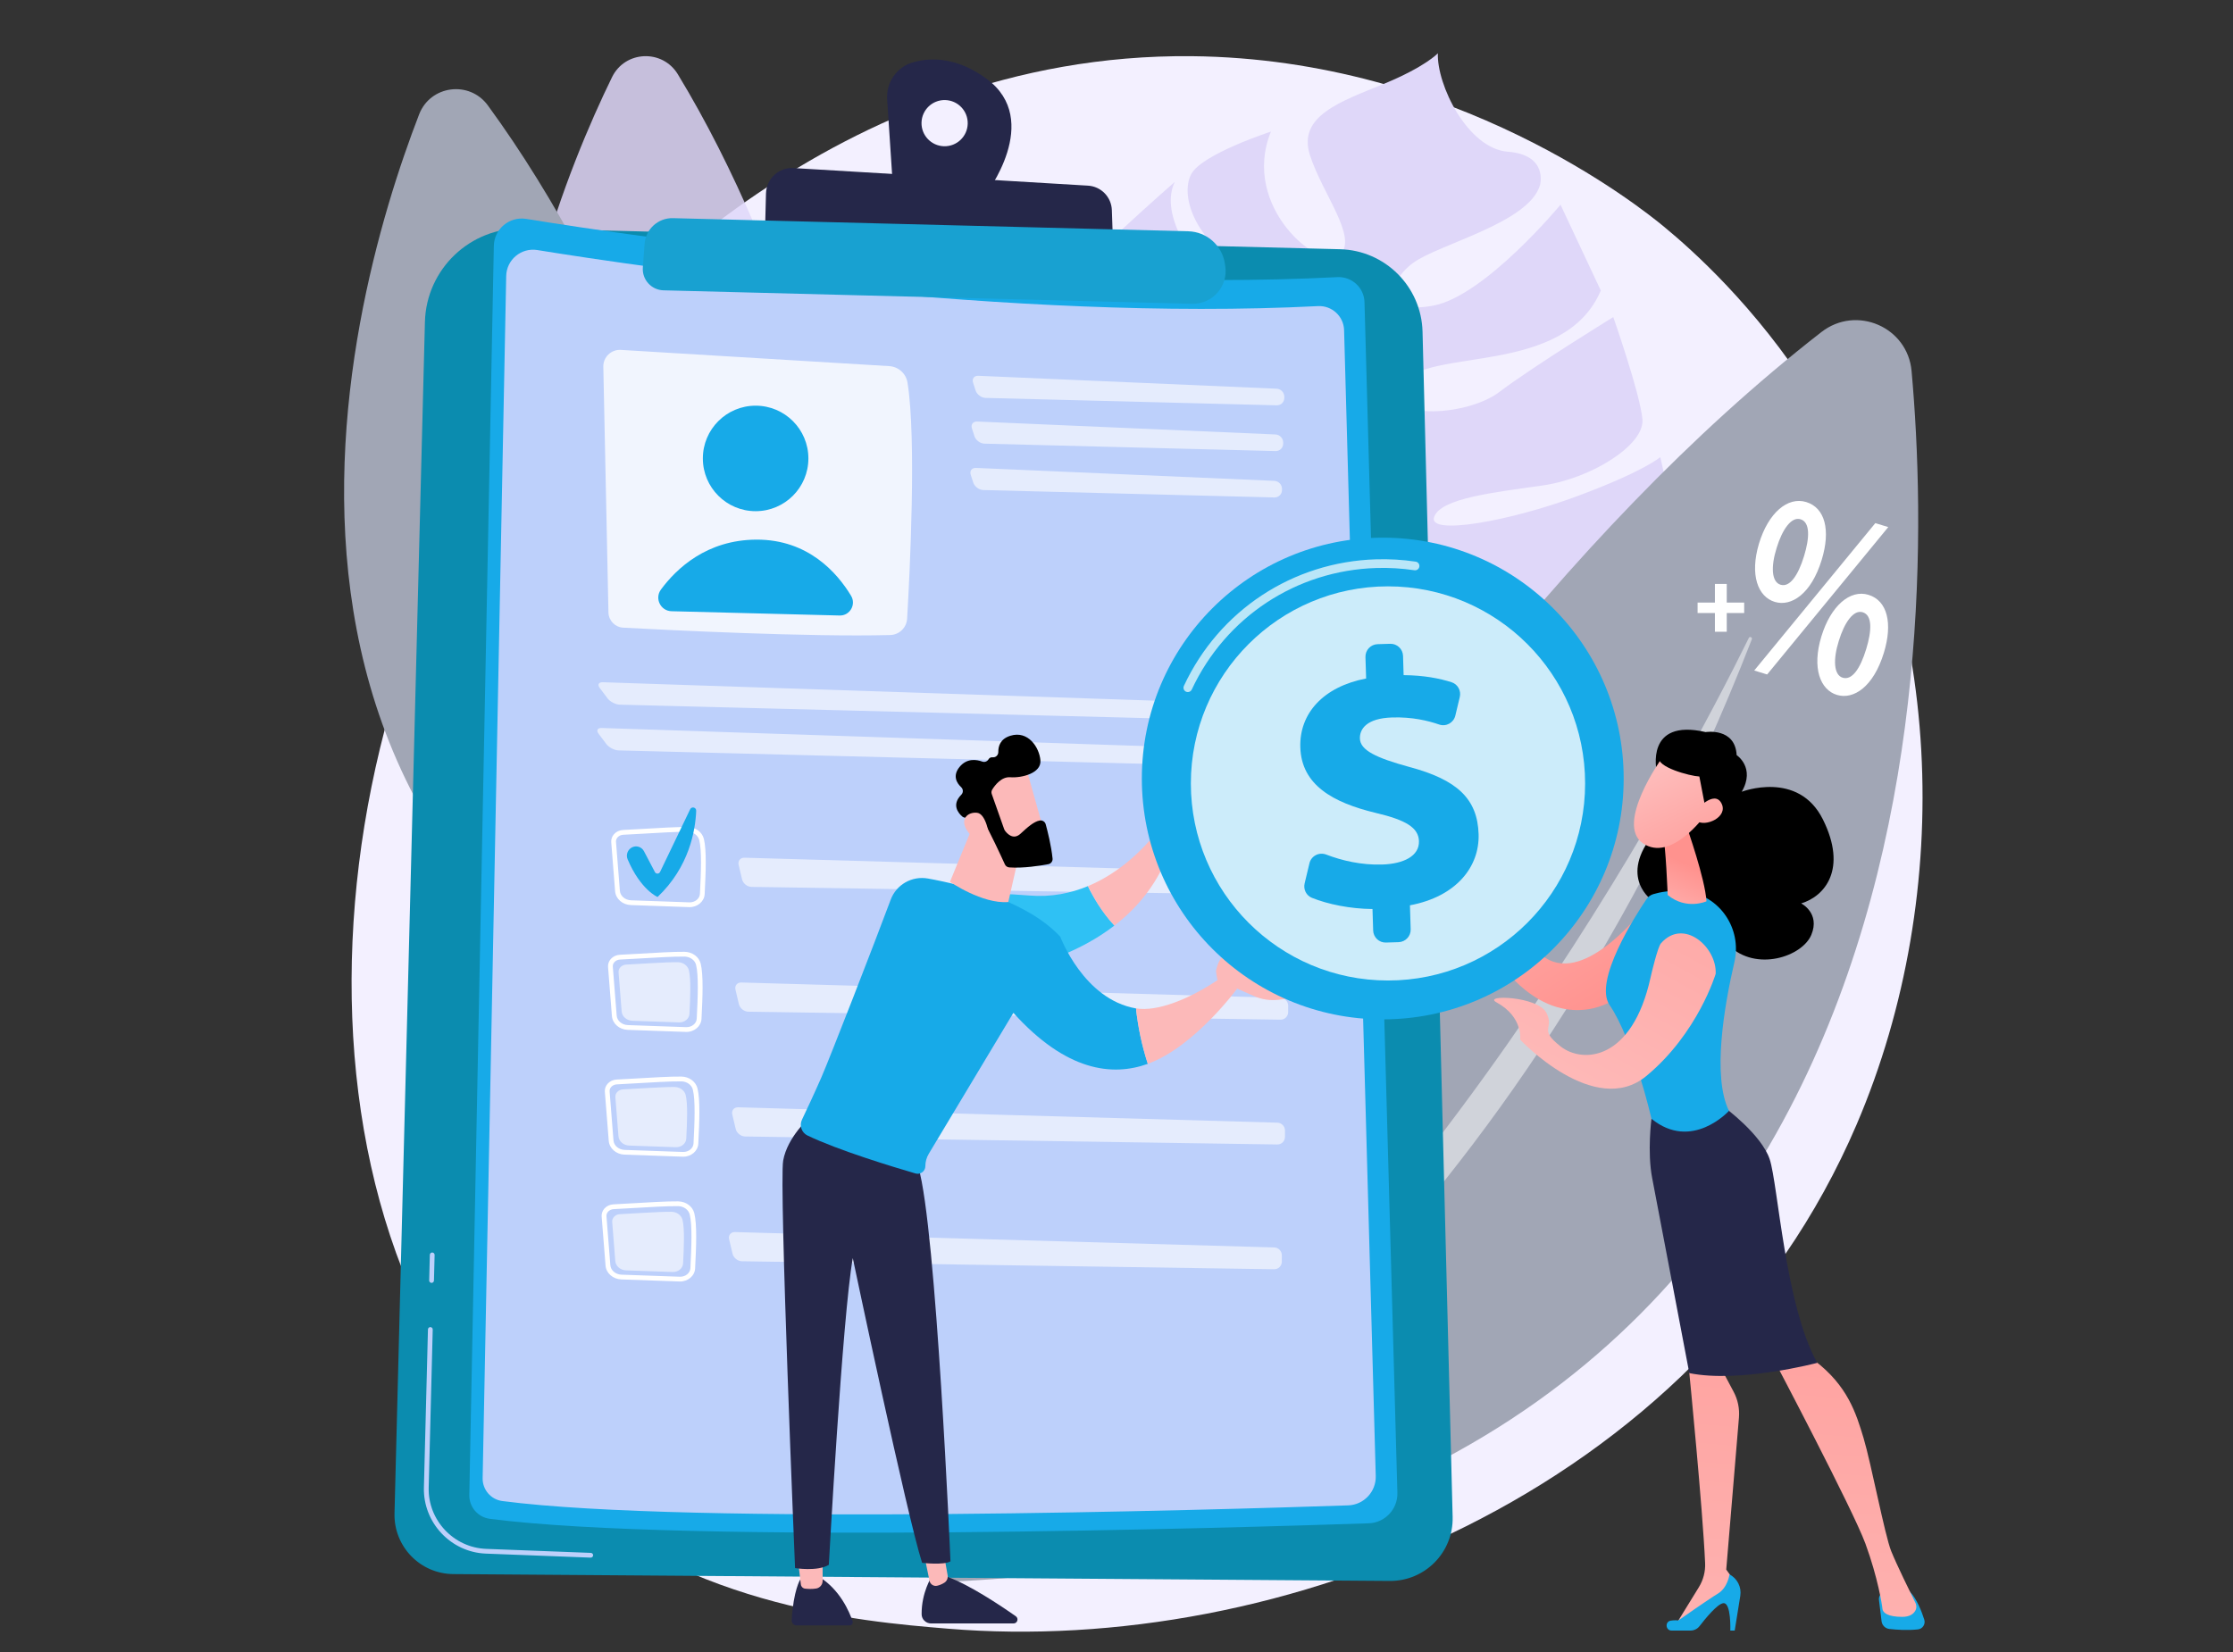 <?xml version="1.0" encoding="UTF-8"?> <!-- Generator: Adobe Illustrator 19.0.0, SVG Export Plug-In . SVG Version: 6.00 Build 0) --> <svg xmlns="http://www.w3.org/2000/svg" xmlns:xlink="http://www.w3.org/1999/xlink" version="1.1" x="0px" y="0px" viewBox="0 0 1000 740" style="enable-background:new 0 0 1000 740;" xml:space="preserve"><rect x="0" y="0" width="1000" height="740" fill="#333333" stroke="none"/> <g id="Background"> </g> <g id="Illustration"> <g> <path style="fill:#F3F0FF;" d="M831.47,503.66c-71.27,166.57-259.4,238.11-406.8,225.91c-40.25-3.33-121.22-10.03-184.45-69.82 c-121.42-114.81-102.72-354.81,13.51-496.1c14.97-18.2,118.58-140.11,280.05-138.48c118.21,1.19,201.19,67.96,211.28,76.28 c12.75,10.51,40.86,35.48,66.19,75.09C870.78,269.63,876.01,399.58,831.47,503.66z"></path> <g> <path style="fill:#DFD7F9;" d="M628.09,171.81c11.17-16.4,72.31-2.92,88.79-41.67l-18.04-38.44c0,0-33.85,40.89-56.99,45.21 c-23.14,4.32-20.57-10.69-8.99-19.16c11.58-8.47,51.9-17.87,56.81-34.87c0,0,3.79-13.49-14.36-14.91 c-18.15-1.41-31.95-30.18-31.39-44.11c0,0-5.52,6.04-24.44,13.81c-18.92,7.77-38.52,14.24-32.85,31.82 c5.66,17.58,21.67,36.88,13.43,44.72c-8.24,7.84-44.72-21.21-30.9-55.26c0,0-31.03,10.07-35.73,19.11 c-4.7,9.04,0.45,28.48,24.22,43.14c23.77,14.67,30.26,28.5,24.08,34.38c-6.18,5.88-68.73-46.97-55.63-74.09 c0,0-45.79,39.98-48.33,47.27c-2.54,7.29,23.03,32.14,44.11,41.07c21.07,8.93,30.8,29.66,28.89,38.27 c-1.92,8.61-19.02-15.14-31.75-21.09c-12.72-5.95-50.23-49.88-50.23-49.88s1.76,7.97-11.69,23.77 c-13.44,15.79-26.35,49.66-15.26,56.37c11.1,6.71,69.78,28.05,84.7,40.8c14.92,12.75,24.2,26.16,12.78,25.12 c-11.41-1.04-30.93-17.22-48.34-24.69c-17.41-7.47-64.53-21.1-66.63-34.03c0,0-24.11,50.21,10.28,89.61c0,0,27.1,6.94,52.25-0.83 c25.16-7.77,36.07-9.91,41.52-2.54c5.45,7.38-11.98,12.57-27.77,17.01c-15.8,4.43-52.32,15.49-62.58,8.45 c0,0,55.22,56.28,99.48,25.73c41.51-28.65,42.06-36.63,41.96-37.51c0.58,3.25,18.86,101.34,115.4,44.77c0,0-25.64,6.75-37-6.89 c-11.37-13.64-41.47-22.76-32.91-32.04c8.56-9.27,49.73,40.35,75.21,31.16c25.48-9.19,42.9-46.71,29.69-73.51 c0,0-16.91,18.22-43.86,13.7c-26.95-4.52-62.06-17.95-42.69-27.48s86.86,15,101.35,3.93c14.49-11.07-1.17-73.25-1.17-73.25 s-7.14,6.33-37.36,17.54c-30.22,11.2-66.89,17.72-63.91,9.25c2.98-8.46,27.22-11.03,48.79-14.14 c21.58-3.11,45.57-18.12,44.5-29.65c-1.07-11.53-13.06-45.74-13.06-45.74s-35.82,22.03-51.07,33.58 C656.17,187.2,616.92,188.21,628.09,171.81z M606.08,294.12c-26.15,1.32-10.63-14.45,2.15-22.83 C617.93,264.92,632.23,292.8,606.08,294.12z M613.76,244.97c-17.28,1.27-22.34-6.14-14.99-12.37 C615.65,218.3,631.04,243.7,613.76,244.97z M615.79,192.15c-9.33,1.29-13.22-0.65-8.86-10.4 C611.29,171.99,625.11,190.86,615.79,192.15z"></path> </g> <g> <path style="fill:#A1A6B5;" d="M417.76,708.85c0,0,164.84-379.03,397.93-560.12c15.67-12.17,38.6-2.28,40.37,17.48 C867.93,298.35,865.52,692.28,417.76,708.85z"></path> <path style="opacity:0.5;fill:#FFFFFF;" d="M460.18,691.07c-1.09,0.74-0.12,2.4,1.06,1.81 c43.67-21.74,217.92-135.8,323.28-406.52c0.34-0.87-0.93-1.45-1.34-0.61C752.81,347.44,633.3,573.55,460.18,691.07z"></path> </g> <g style="opacity:0.85;"> <path style="fill:#DFD7F9;" d="M418.92,479.49c0,0-12.62-276.97-115.36-446.21c-6.91-11.38-23.64-10.67-29.48,1.29 C235.02,114.54,142.28,361.98,418.92,479.49z"></path> <path style="opacity:0.5;fill:#FFFFFF;" d="M395.75,457.4c0.53,0.76-0.52,1.59-1.14,0.92c-23-24.98-107.99-142.4-109.3-344.6 c0-0.65,0.96-0.71,1.02-0.07C290.77,161.31,312.35,338,395.75,457.4z"></path> </g> <g> <path style="fill:#A1A6B5;" d="M379.45,504.44c0,0-38.1-289.09-160.97-457.22c-8.26-11.3-25.73-9.05-30.78,4 C153.96,138.53,79.01,406.15,379.45,504.44z"></path> <path style="opacity:0.5;fill:#FFFFFF;" d="M353.18,483.37c0.62,0.74-0.4,1.72-1.11,1.06 c-26.35-24.11-125.95-139.52-145.49-351.28c-0.06-0.68,0.94-0.83,1.07-0.16C216.58,182.53,255.07,365.75,353.18,483.37z"></path> </g> <g> <path style="fill:#0B8CAF;" d="M190.29,144.23c0.61-23.75,20.35-42.52,44.1-41.91l365.74,9.32 c20.18,0.51,36.41,16.75,36.92,36.93l13.48,530.94c0.4,15.79-12.35,28.77-28.15,28.66l-419.38-3.07 c-14.84-0.11-26.71-12.37-26.33-27.21L190.29,144.23z"></path> <path style="fill:#BDD0FB;" d="M264.51,697.73c0,0-0.01,0-0.01,0l-46.89-1.8c-15.72-0.6-28.18-13.89-27.77-29.61l1.81-70.82 c0.02-0.59,0.51-1.06,1.1-1.04l0,0c0.59,0.02,1.06,0.51,1.04,1.1l-1.81,70.82c-0.37,14.56,11.17,26.86,25.72,27.42l46.89,1.8 c0.59,0.02,1.05,0.52,1.03,1.11C265.58,697.29,265.09,697.74,264.51,697.73z"></path> <path style="fill:#BDD0FB;" d="M193.24,574.66c-0.59-0.02-1.06-0.51-1.04-1.1l0.29-11.47c0.02-0.59,0.51-1.06,1.1-1.04h0 c0.59,0.02,1.06,0.51,1.04,1.1l-0.29,11.47C194.32,574.21,193.83,574.68,193.24,574.66L193.24,574.66z"></path> <g> <path style="fill:#17AAE8;" d="M221.15,110.15c0.15-7.6,6.98-13.31,14.49-12.1c49.77,8.05,220.99,33.37,363.26,26.09 c6.49-0.33,11.98,4.72,12.16,11.21l14.73,533.34c0.2,7.31-5.53,13.42-12.85,13.66c-59.81,2.01-306.12,9.4-393.61-2.02 c-5.33-0.7-9.26-5.29-9.16-10.66L221.15,110.15z"></path> <path style="fill:#BDD0FB;" d="M226.69,123.65c0.14-7.31,6.72-12.81,13.94-11.64c47.9,7.74,212.67,32.12,349.59,25.11 c6.24-0.32,11.53,4.54,11.7,10.79l14.18,513.26c0.19,7.04-5.33,12.91-12.36,13.15c-57.56,1.94-294.59,9.05-378.79-1.94 c-5.12-0.67-8.91-5.09-8.81-10.26L226.69,123.65z"></path> <path style="opacity:0.78;fill:#FFFFFF;" d="M270.18,164.3l2.3,110.02c0.08,3.66,2.95,6.64,6.61,6.84 c20.34,1.09,83.71,4.26,119.57,3.3c4.06-0.11,7.34-3.3,7.58-7.35c1.21-20.59,4.23-80.53,0.17-105.73 c-0.66-4.07-4.06-7.13-8.18-7.38l-120.18-7.27C273.72,156.47,270.08,159.96,270.18,164.3z"></path> <circle style="fill:#17AAE8;" cx="338.39" cy="205.35" r="23.63"></circle> <path style="fill:#17AAE8;" d="M300.74,273.79l75.26,1.92c4.61,0.12,7.51-4.91,5.12-8.86c-6.14-10.17-19.14-25.2-42.32-25.13 c-22.34,0.07-35.91,13.01-42.81,22.36C293.07,268.05,295.81,273.67,300.74,273.79z"></path> <g style="opacity:0.6;"> <path style="fill:#FFFFFF;" d="M571.75,181.56c1.88,0.05,3.41-1.45,3.4-3.33l0-0.55c-0.01-1.88-1.55-3.48-3.43-3.56 l-133.59-5.79c-1.88-0.08-2.94,1.31-2.36,3.1l1.12,3.47c0.58,1.79,2.59,3.29,4.47,3.34L571.75,181.56z"></path> </g> <g style="opacity:0.6;"> <path style="fill:#FFFFFF;" d="M437.62,188.82c-1.88-0.08-2.94,1.31-2.36,3.1l1.12,3.47c0.58,1.79,2.59,3.29,4.47,3.34 l130.39,3.32c1.88,0.05,3.41-1.45,3.4-3.33l0-0.55c-0.01-1.88-1.55-3.48-3.43-3.56L437.62,188.82z"></path> </g> <g style="opacity:0.6;"> <path style="fill:#FFFFFF;" d="M437.09,209.6c-1.88-0.08-2.94,1.31-2.36,3.1l1.12,3.47c0.58,1.79,2.59,3.29,4.47,3.34 l130.39,3.32c1.88,0.05,3.41-1.45,3.4-3.33l0-0.55c-0.01-1.88-1.55-3.48-3.43-3.56L437.09,209.6z"></path> </g> <g style="opacity:0.6;"> <path style="fill:#FFFFFF;" d="M580.96,323.39c1.88,0.05,3.35-1.45,3.28-3.33l-0.02-0.56c-0.08-1.88-1.67-3.46-3.55-3.53 L269.95,305.6c-1.88-0.06-2.49,1.11-1.35,2.61l3.49,4.63c1.13,1.5,3.6,2.76,5.47,2.81L580.96,323.39z"></path> </g> <g style="opacity:0.6;"> <path style="fill:#FFFFFF;" d="M269.43,326.09c-1.88-0.06-2.49,1.11-1.35,2.61l3.49,4.63c1.13,1.5,3.6,2.76,5.47,2.81 l303.39,7.73c1.88,0.05,3.35-1.45,3.28-3.33l-0.02-0.56c-0.08-1.88-1.67-3.46-3.55-3.53L269.43,326.09z"></path> </g> <g> <path style="fill:#FFFFFF;" d="M308.67,406.34c-0.02,0-0.04,0-0.06,0l-26.08-0.92c-3.76-0.13-6.8-2.8-7.07-6.21l-1.73-21.94 c-0.1-1.31,0.33-2.58,1.23-3.6c1-1.13,2.49-1.82,4.09-1.89h0c2.2-0.09,5.3-0.28,8.58-0.47c7.27-0.43,15.52-0.92,20.35-0.86 c3.5,0.05,6.48,2.25,7.24,5.35c1.23,5.07,0.87,14.58,0.35,24.71C315.4,403.83,312.31,406.43,308.67,406.34z M279.14,373.92 c-1.02,0.04-1.96,0.47-2.58,1.17c-0.51,0.57-0.76,1.29-0.7,2.01l1.74,21.94c0.18,2.32,2.34,4.14,5.01,4.24l26.08,0.92 c0.02,0,0.03,0,0.05,0c2.49,0.07,4.6-1.63,4.71-3.81c0.51-9.96,0.87-19.3-0.3-24.09c-0.51-2.1-2.65-3.65-5.11-3.71 c-0.03,0-0.05,0-0.08,0c-4.76-0.06-13.32,0.45-20.2,0.86C284.46,373.64,281.35,373.82,279.14,373.92L279.14,373.92z"></path> <g style="opacity:0.6;"> <path style="fill:#FFFFFF;" d="M333.42,384.2c-1.88-0.05-3.06,1.4-2.63,3.23l1.53,6.47c0.43,1.83,2.32,3.35,4.2,3.38 l238.35,3.58c1.88,0.03,3.42-1.49,3.43-3.36l0.01-2.9c0.01-1.88-1.52-3.46-3.4-3.51L333.42,384.2z"></path> </g> <path style="fill:#17AAE8;" d="M282.9,379.64L282.9,379.64c1.97-1.09,4.44-0.35,5.48,1.64l4.91,9.35 c0.49,0.94,1.84,0.91,2.3-0.04l13.48-28.08c0.67-1.4,2.77-0.87,2.71,0.68c-0.35,8.69-3.08,25.14-17.31,38.61 c0,0-7.58-3.17-13.39-16.86C280.24,382.98,281.02,380.68,282.9,379.64z"></path> <path style="fill:#FFFFFF;" d="M307.24,462.24c-0.02,0-0.04,0-0.06,0l-26.08-0.92c-3.76-0.13-6.8-2.8-7.07-6.21l-1.73-21.94 c-0.1-1.31,0.33-2.58,1.23-3.6c1-1.13,2.49-1.82,4.09-1.89h0c2.2-0.09,5.3-0.28,8.59-0.47c7.27-0.43,15.52-0.92,20.35-0.86 c3.5,0.06,6.48,2.24,7.24,5.35c1.23,5.07,0.87,14.58,0.35,24.71C313.98,459.73,310.89,462.33,307.24,462.24z M277.71,429.82 c-1.02,0.04-1.96,0.47-2.58,1.17c-0.51,0.57-0.76,1.29-0.7,2.01l1.74,21.94c0.18,2.32,2.34,4.14,5.01,4.24l26.08,0.92 c0.02,0,0.03,0,0.05,0c2.49,0.07,4.6-1.63,4.71-3.81c0.51-9.96,0.87-19.3-0.3-24.09c-0.51-2.1-2.65-3.65-5.11-3.71 c-0.03,0-0.05,0-0.08,0c-4.76-0.06-13.32,0.45-20.2,0.86C283.04,429.54,279.93,429.72,277.71,429.82L277.71,429.82z"></path> <path style="opacity:0.6;fill:#FFFFFF;" d="M280.46,432.08c5.49-0.23,17.43-1.14,23.08-1.07c2.39,0.03,4.46,1.53,4.96,3.62 c0.99,4.06,0.64,12.09,0.26,19.5c-0.11,2.22-2.2,3.94-4.69,3.85l-20.84-0.73c-2.56-0.09-4.65-1.89-4.83-4.17l-1.39-17.53 C276.88,433.73,278.42,432.17,280.46,432.08z"></path> <g style="opacity:0.6;"> <path style="fill:#FFFFFF;" d="M332,440.1c-1.88-0.05-3.06,1.4-2.63,3.23l1.53,6.47c0.43,1.83,2.32,3.35,4.2,3.38l238.34,3.58 c1.88,0.03,3.42-1.49,3.43-3.36l0.01-2.9c0.01-1.88-1.52-3.46-3.4-3.51L332,440.1z"></path> </g> <path style="fill:#FFFFFF;" d="M305.82,518.13c-0.02,0-0.04,0-0.06,0l-26.08-0.92c-3.76-0.13-6.8-2.8-7.07-6.21l-1.74-21.94 c-0.1-1.31,0.33-2.58,1.23-3.6c1-1.13,2.49-1.82,4.09-1.89l0,0c2.2-0.09,5.29-0.28,8.57-0.47c6.92-0.41,15.53-0.93,20.37-0.86 c3.5,0.03,6.48,2.25,7.24,5.35c1.23,5.07,0.87,14.58,0.35,24.71C312.55,515.62,309.46,518.23,305.82,518.13z M305.18,484.39 c-0.03,0-0.05,0-0.08,0c-4.76-0.06-13.33,0.45-20.21,0.86c-3.29,0.2-6.39,0.38-8.61,0.48h0c-1.02,0.04-1.96,0.47-2.58,1.17 c-0.51,0.57-0.76,1.29-0.7,2.01l1.73,21.94c0.18,2.32,2.34,4.14,5.01,4.24l26.08,0.92c0.02,0,0.03,0,0.05,0 c2.49,0.07,4.6-1.63,4.71-3.81c0.51-9.96,0.87-19.3-0.3-24.09C309.78,486,307.64,484.45,305.18,484.39z"></path> <path style="opacity:0.6;fill:#FFFFFF;" d="M279.03,487.98c5.49-0.23,17.43-1.14,23.08-1.07c2.39,0.03,4.46,1.53,4.96,3.62 c0.99,4.06,0.64,12.09,0.26,19.5c-0.11,2.22-2.2,3.94-4.69,3.85l-20.84-0.73c-2.56-0.09-4.65-1.89-4.83-4.17l-1.39-17.53 C275.45,489.63,277,488.07,279.03,487.98z"></path> <g style="opacity:0.6;"> <path style="fill:#FFFFFF;" d="M330.57,496c-1.88-0.05-3.06,1.4-2.63,3.23l1.53,6.47c0.43,1.83,2.32,3.35,4.2,3.38 l238.34,3.58c1.88,0.03,3.42-1.49,3.43-3.36l0.01-2.9c0.01-1.88-1.52-3.46-3.4-3.51L330.57,496z"></path> </g> <path style="fill:#FFFFFF;" d="M304.39,574.03c-0.02,0-0.04,0-0.06,0l-26.08-0.92c-3.76-0.13-6.8-2.8-7.07-6.21l-1.74-21.94 c-0.1-1.31,0.33-2.59,1.23-3.6c1-1.13,2.49-1.82,4.09-1.89c2.2-0.09,5.29-0.28,8.57-0.47c6.92-0.41,15.53-0.93,20.37-0.86 c3.48,0.05,6.48,2.24,7.24,5.35c1.23,5.07,0.87,14.58,0.35,24.71C311.13,571.52,308.04,574.13,304.39,574.03z M303.76,540.28 c-0.03,0-0.05,0-0.08,0c-4.76-0.06-13.33,0.45-20.21,0.86c-3.29,0.2-6.39,0.38-8.6,0.48h0c-1.02,0.04-1.96,0.47-2.58,1.17 c-0.51,0.58-0.76,1.29-0.7,2.01l1.74,21.94c0.18,2.32,2.34,4.14,5.01,4.24l26.08,0.92c0.02,0,0.03,0,0.05,0 c2.49,0.07,4.6-1.63,4.71-3.81c0.51-9.96,0.87-19.31-0.3-24.09C308.35,541.9,306.22,540.35,303.76,540.28z"></path> <path style="opacity:0.6;fill:#FFFFFF;" d="M277.61,543.88c5.49-0.23,17.43-1.14,23.08-1.07c2.39,0.03,4.46,1.53,4.96,3.62 c0.99,4.06,0.64,12.09,0.26,19.5c-0.11,2.22-2.2,3.94-4.69,3.85l-20.84-0.73c-2.56-0.09-4.65-1.89-4.83-4.17l-1.39-17.53 C274.03,545.53,275.57,543.96,277.61,543.88z"></path> <g style="opacity:0.6;"> <path style="fill:#FFFFFF;" d="M329.15,551.89c-1.88-0.05-3.06,1.4-2.63,3.23l1.53,6.47c0.43,1.83,2.32,3.35,4.2,3.38 l238.35,3.58c1.88,0.03,3.42-1.49,3.43-3.36l0.01-2.9c0.01-1.88-1.52-3.46-3.4-3.51L329.15,551.89z"></path> </g> </g> </g> <path style="fill:#252749;" d="M441.8,35.27c-12.98-9.53-24.47-9.64-32.62-7.46c-7.43,1.99-12.39,8.99-11.89,16.67l2.52,38.15 l41.4,4.74C441.21,87.37,467.24,53.95,441.8,35.27z M422.76,65.51c-5.71-0.15-10.23-4.9-10.08-10.61 c0.15-5.71,4.9-10.23,10.61-10.08c5.71,0.15,10.23,4.9,10.08,10.61S428.48,65.65,422.76,65.51z"></path> <path style="fill:#252749;" d="M342.54,105.78l0.49-19.14c0.17-6.61,5.78-11.76,12.38-11.36l131.83,7.88 c5.85,0.35,10.47,5.09,10.68,10.95l0.63,18.42L342.54,105.78z"></path> <path style="fill:#18A1D1;" d="M301.38,97.72l230.73,5.88c8.3,0.21,15.24,6.36,16.44,14.57l0.17,1.13 c1.32,8.99-5.78,17.01-14.87,16.78l-236.71-6.03c-5.44-0.14-9.66-4.8-9.26-10.22l0.78-10.58 C289.15,102.62,294.74,97.55,301.38,97.72z"></path> </g> <g> <linearGradient id="SVGID_1_" gradientUnits="userSpaceOnUse" x1="-799.357" y1="-296.118" x2="-881.343" y2="-195.328" gradientTransform="matrix(-0.992 -0.125 -0.125 0.992 -174.586 534.866)"> <stop offset="0" style="stop-color:#FEBBBA"></stop> <stop offset="1" style="stop-color:#FF928E"></stop> </linearGradient> <path style="fill:url(#SVGID_1_);" d="M663.27,369.28c0.53-1.02,2.04-0.86,2.35,0.25c1.14,4.11,3.9,11.27,9.7,13.82 c0.29,0.13,0.57,0.26,0.84,0.39c0.26-0.79,0.27-1.7-0.36-2.66c-1.8-2.75,1.45-6.51,1.45-6.51s0.22,3.31,2.73,5.4 c2.17,1.8,3.21,5.79,1.73,9.07c-3.14,12.18-7.83,28.29,10.46,40.07c18.29,11.77,44.06-22.21,44.06-22.21l-12.79,40.54 c0,0-19.74,14.56-42.69-5.92c-22.96-20.48-7.74-50.28-7.74-50.28S655.49,384.15,663.27,369.28z"></path> <g> <g> <g> <path style="fill:#252749;" d="M358.35,707.56c0,0-3.04,4.79-3.81,18.21c-0.07,1.25,0.92,2.32,2.17,2.32h23.78 c0.96,0,1.64-0.94,1.33-1.84c-1.39-4.12-5.61-14.18-15.01-19.92L358.35,707.56z"></path> <path style="fill:#FCB9B9;" d="M357.31,698.47l1.34,11.28c0.12,0.97,0.88,1.75,1.85,1.86c1.3,0.15,3.19,0.26,5.03-0.05 c1.67-0.28,2.87-1.76,2.87-3.46v-10.89L357.31,698.47z"></path> <path style="fill:#252749;" d="M417.18,706.32c0,0-4.55,7.07-4.45,16.78c0.02,2.29,1.94,4.11,4.23,4.11h36.93 c1.73,0,2.43-2.22,1.02-3.22c-6.99-4.91-20.72-14.07-30.66-17.68H417.18z"></path> <path style="fill:#FCB9B9;" d="M413.38,694.14l2.87,13.93c0.32,1.56,1.84,2.61,3.4,2.26c0.94-0.21,2.06-0.61,3.25-1.36 c1.13-0.71,1.7-2.05,1.47-3.36l-2.97-16.87L413.38,694.14z"></path> <path style="fill:#252749;" d="M362.58,500.5c0,0-9.97,8.79-11.85,19.37c-1.88,10.58,5.32,182.54,5.32,182.54 s9.97,1.66,15.12-1.46c0,0,6.1-111.6,10.73-137.39c0,0,24.31,115.6,31.04,136.49c0,0,9.61,1.17,12.71-0.66 c0,0-6.37-149.85-14.37-176.5L362.58,500.5z"></path> <path style="fill:#2FC1F4;" d="M461.01,401.14c-41.99-3.49-52.96,5.2-52.96,5.2l20.18,31.86c0,0,41.26-0.81,70.82-23.6 c-5.53-5.96-9.38-12.54-11.84-17.67C479.59,400.1,470.81,401.95,461.01,401.14z"></path> <path style="fill:#FCB9B9;" d="M526.77,339.51c-0.06-1.35-1.88-1.71-2.45-0.49l-5.36,11.43c-1.04,2.21-1.37,4.68-0.95,7.09 l1.88,6.65c0.56,3.25-0.29,6.57-2.34,9.14c-4.92,6.15-15.41,17.39-30.33,23.6c2.46,5.13,6.31,11.71,11.84,17.67 c10.85-8.36,20.12-19.68,25.2-35c2.43-0.75,4.06-3.04,3.96-5.59L526.77,339.51z"></path> <path style="fill:#17AAE8;" d="M474.83,419.61c-14.78-15.93-42.94-23.12-59.24-26.08c-7.14-1.29-14.18,2.68-16.71,9.48 c-7.34,19.72-27.29,71.02-31.15,79.84c-3.17,7.23-6.49,14.3-8.59,18.72c-1.26,2.64-0.16,5.8,2.47,7.07 c13.72,6.61,38.39,14.09,48.4,17.01c2.2,0.64,4.39-1.01,4.39-3.3c0-1.94,0.53-3.85,1.53-5.52l37.89-63.14 c23.62,26.19,44.3,28.58,60.19,22.85c-2.67-8.26-4.42-16.53-5.26-24.82C485.28,447.69,474.83,419.61,474.83,419.61z"></path> <path style="fill:#FCB9B9;" d="M554.16,442.68l-7.67-4.49c-13.71,9.42-28.35,15.12-37.73,13.51 c0.84,8.29,2.59,16.56,5.26,24.82C534.94,468.98,554.16,442.68,554.16,442.68z"></path> <path style="fill:#FCB9B9;" d="M590.6,444.3c-4.77-2.6-18.93-4.83-18.93-4.83s-16.28-9.52-20.96-11.4 c-3.89-1.56-5.57,4.26-6.02,6.28c-0.09,0.41-0.14,0.66-0.14,0.66l0.6,3.87l16.44,7.31c3.52,1.56,7.4,2.13,11.22,1.63 l17.56-2.3c0.28-0.04,0.51-0.25,0.56-0.53C590.99,444.72,590.85,444.44,590.6,444.3z"></path> <path style="fill:#FCB9B9;" d="M438.02,364.28L425.43,395c0,0,14.47,10.01,26.11,9.06l6.28-27.63L438.02,364.28z"></path> <g> <path style="fill:#FCB9B9;" d="M459.29,343.33c0.29,0.41,9.11,32.27,9.11,32.27l-18.3,4.65l-12.85-28.96 C437.25,351.29,454.46,336.49,459.29,343.33z"></path> <path d="M444.14,355.69l5.57,15.77c0.07,0.2,0.17,0.39,0.29,0.56c0.76,1.07,3.63,4.58,7.03,1.42c3.09-2.86,5.95-5.43,8.6-5.9 c1.19-0.21,2.34,0.52,2.66,1.68c0.8,2.9,2.48,9.45,3.08,15.37c0.12,1.2-0.71,2.29-1.9,2.51c-3.57,0.68-11.15,1.9-17.48,1.45 c-0.86-0.06-1.61-0.57-1.97-1.36c-1.74-3.81-7.09-15.37-9.07-18.36c-1.87-2.81-6.44-2.73-8.35-2.56 c-0.63,0.06-1.25-0.15-1.72-0.56c-1.68-1.47-4.87-5.22-0.38-9.72c0.94-0.94,0.91-2.46-0.05-3.37 c-1.93-1.81-3.99-5.03-0.78-9.02c3.27-4.05,7.58-3.41,10.22-2.45c1.07,0.39,2.23-0.06,2.81-1.04 c0.33-0.56,0.91-0.98,1.91-0.89c1.35,0.12,2.48-1.01,2.46-2.36c-0.05-2.6,0.88-5.88,5.39-7.28c8-2.49,12.98,5.24,13.47,11 c0.49,5.76-8.33,7.97-13.52,7.58c-3.94-0.3-6.87,3.61-8.05,5.5C443.98,354.29,443.9,355.03,444.14,355.69z"></path> <path style="fill:#FCB9B9;" d="M443.03,374.58c0,0-1.29-10.01-5.45-10.5c-4.16-0.49-8.21,2.93-4.08,8.55 C438.65,379.62,443.03,374.58,443.03,374.58z"></path> </g> </g> </g> <g> <circle style="fill:#17AAE8;" cx="619.24" cy="348.73" r="107.89"></circle> <circle style="fill:#17AAE8;" cx="619.24" cy="348.73" r="104.31"></circle> <path style="opacity:0.7;fill:#FFFFFF;" d="M532,310.01c-0.29,0.01-0.6-0.05-0.88-0.18c-0.97-0.46-1.4-1.61-0.94-2.59 c15.79-33.83,48.76-55.55,86.05-56.7c5.95-0.18,11.92,0.17,17.76,1.05c1.06,0.16,1.8,1.15,1.64,2.22 c-0.16,1.06-1.14,1.8-2.22,1.63c-5.6-0.84-11.35-1.18-17.06-1.01c-35.81,1.1-67.47,21.97-82.64,54.45 C533.38,309.57,532.71,309.99,532,310.01z"></path> <circle style="opacity:0.78;fill:#FFFFFF;" cx="621.58" cy="350.93" r="88.28"></circle> <g> <path style="fill:#17AAE8;" d="M614.94,416.79l-0.3-9.6c-10.02-0.09-19.99-2.15-27.12-5.01c-2.54-1.02-3.91-3.8-3.27-6.47 l2.16-9.02c0.79-3.31,4.31-5.11,7.49-3.9c7.06,2.71,15.75,4.76,25.03,4.47c9.64-0.3,16.73-3.79,16.52-10.48 c-0.19-6.04-5.85-9.47-19.36-12.65c-19.28-4.64-33.26-12.55-33.77-29.38c-0.47-15.19,10.29-27.14,29.47-30.83l-0.3-9.6 c-0.09-3.09,2.33-5.67,5.42-5.77l5.64-0.17c3.09-0.1,5.67,2.33,5.77,5.42l0.26,8.62c9.27,0.09,16.06,1.46,21.47,3.18 c2.77,0.88,4.36,3.79,3.68,6.61l-1.99,8.34c-0.77,3.22-4.12,5.07-7.25,3.99c-4.98-1.71-12.01-3.44-21.06-3.16 c-11.44,0.35-14.56,5.19-14.43,9.44c0.16,5.23,7.13,8.61,22.14,12.73c21.44,5.72,30.53,14.27,31.02,30.12 c0.45,14.54-9.93,27.94-30.75,31.85l0.33,10.74c0.09,3.09-2.33,5.67-5.42,5.77l-5.64,0.17 C617.61,422.31,615.03,419.88,614.94,416.79z"></path> </g> </g> </g> <g> <g> <path style="fill:#17AAE8;" d="M841.46,716.65l1.16,9.57c0.22,1.82,1.65,3.25,3.47,3.46c3.07,0.35,7.99,0.71,12.81,0.2 c2.11-0.22,3.49-2.36,2.84-4.39c-1.17-3.69-3.32-9.24-6.42-12.5h-10.62C842.75,712.98,841.23,714.7,841.46,716.65z"></path> <linearGradient id="SVGID_2_" gradientUnits="userSpaceOnUse" x1="-3009.038" y1="802.26" x2="-2979.586" y2="458.041" gradientTransform="matrix(1 0 0 1 3763.998 0)"> <stop offset="0" style="stop-color:#FEBBBA"></stop> <stop offset="1" style="stop-color:#FF928E"></stop> </linearGradient> <path style="fill:url(#SVGID_2_);" d="M758.32,604.54l-1.79,10.54c0,0,6,60.78,7.07,85.09c0.17,3.81-0.82,7.58-2.82,10.83 l-10.43,16.94l26.52-15.65l0.53-3.24l-4.34-5.97l5.69-68.09c0.33-4-0.49-8.01-2.38-11.55l-5.48-10.3L758.32,604.54z"></path> <path style="fill:#17AAE8;" d="M748.59,730.4h8.46c1.58,0,3.08-0.73,4.04-1.98c2.64-3.43,8.1-10.12,10.72-10.29 c3.52-0.23,3.07,12.27,3.07,12.27h1.97l2.5-15.54c0.63-3.91-1.32-7.78-4.83-9.62l0,0c0,0-0.8,5.95-5.16,8.58 c-4.36,2.63-17.75,12.05-17.75,12.05s-1.64-0.23-3.44,0.09C745.51,726.44,745.88,730.4,748.59,730.4z"></path> <linearGradient id="SVGID_3_" gradientUnits="userSpaceOnUse" x1="-2949.793" y1="807.382" x2="-2920.334" y2="463.072" gradientTransform="matrix(1 0 0 1 3763.998 0)"> <stop offset="0" style="stop-color:#FEBBBA"></stop> <stop offset="1" style="stop-color:#FF928E"></stop> </linearGradient> <path style="fill:url(#SVGID_3_);" d="M794.64,609.55c0,0,35.15,66.68,40.74,81.9c5.59,15.22,7.55,27.92,7.62,29.13 c0.12,1.88,2.45,3.68,8.9,3.68c3.33,0,4.95-1.33,5.75-2.62c0.68-1.1,0.72-2.48,0.14-3.64c-2.03-4.11-8.49-17.27-10.88-23.23 c-2.85-7.12-8.99-39.39-12.36-50.62c-3.37-11.22-7.17-23.39-21.83-34.6C812.72,609.55,802.66,599.69,794.64,609.55z"></path> <path style="fill:#252749;" d="M792.53,519.31c-3.69-11.12-20.3-23.32-20.3-23.32c-16.74,10.05-32.66,5.16-32.66,5.16 s-1.95,14.86,0.33,26.61c2.28,11.76,16.62,87.32,16.62,87.32c22.58,4.58,57.31-4.6,57.31-4.6 C799.46,584.94,796.22,530.43,792.53,519.31z"></path> </g> <path d="M741.9,345.41c0,0-5.3-23.77,21.93-17.48c0,0,13.22-2.16,13.89,10.32c0,0,8.52,5.61,2.28,16.41 c0,0,25.32-9.78,36.36,12.42c11.03,22.2,0.89,34.41-9.74,37.59c0,0,8.61,4.33,4.54,14.09c-4.08,9.77-24.73,16.65-36.92,4.77 c0,0-34.71,4.59-34.01-19.93c0,0-16.14-10.42,0.81-30.69C757.99,352.65,741.9,345.41,741.9,345.41z"></path> <path style="fill:#17AAE8;" d="M740.39,400.52c2.71-0.81,8-1.97,14.5-1.23c15.22,1.75,25.3,16.7,21.83,31.63 c-4.55,19.6-10.02,51.27-2.44,66.68c0,0-16.6,18.29-34.7,3.55c0,0-8.12-35.4-18.76-50.95c-7.34-10.73,11.7-40.27,16.53-47.43 C738.07,401.7,739.14,400.89,740.39,400.52z"></path> <linearGradient id="SVGID_4_" gradientUnits="userSpaceOnUse" x1="-1474.338" y1="-302.176" x2="-1469.958" y2="-333.275" gradientTransform="matrix(0.96 0.279 -0.279 0.96 2073.87 1117.158)"> <stop offset="0" style="stop-color:#FEBBBA"></stop> <stop offset="1" style="stop-color:#FF928E"></stop> </linearGradient> <path style="fill:url(#SVGID_4_);" d="M755.51,370.74c0,0,8.09,22.89,8.7,32.99c0,0-8.95,4.07-17.37-2.8 c0,0-0.88-22.87-2.16-26.96L755.51,370.74z"></path> <linearGradient id="SVGID_5_" gradientUnits="userSpaceOnUse" x1="-1494.419" y1="-368.812" x2="-1453.464" y2="-321.725" gradientTransform="matrix(0.96 0.279 -0.279 0.96 2073.87 1117.158)"> <stop offset="0" style="stop-color:#FEBBBA"></stop> <stop offset="1" style="stop-color:#FF928E"></stop> </linearGradient> <path style="fill:url(#SVGID_5_);" d="M744.27,339.53c0,0-21.17,29.62-8.51,38.23c12.65,8.6,27.72-12.45,27.72-12.45 s4.91-16.21-0.22-21.71C758.12,338.09,744.27,339.53,744.27,339.53z"></path> <path d="M754.07,332.45c0,0-9.72,2.3-11.09,6.7c-1.36,4.4,13.79,8.48,18.04,8.68l3.42,17.76c0,0,10.11-16.7,6.11-26.35 C766.54,329.59,754.07,332.45,754.07,332.45z"></path> <linearGradient id="SVGID_6_" gradientUnits="userSpaceOnUse" x1="-1484.187" y1="-377.712" x2="-1443.232" y2="-330.626" gradientTransform="matrix(0.96 0.279 -0.279 0.96 2073.87 1117.158)"> <stop offset="0" style="stop-color:#FEBBBA"></stop> <stop offset="1" style="stop-color:#FF928E"></stop> </linearGradient> <path style="fill:url(#SVGID_6_);" d="M759.38,363.13c0,0,8.24-9.54,11.52-3.32c3.28,6.22-7.42,10.89-11.12,7.84L759.38,363.13z "></path> <linearGradient id="SVGID_7_" gradientUnits="userSpaceOnUse" x1="1807.394" y1="994.723" x2="1973.2" y2="805.064" gradientTransform="matrix(-0.344 -0.939 -0.939 0.344 2246.553 1849.488)"> <stop offset="0" style="stop-color:#FEBBBA"></stop> <stop offset="1" style="stop-color:#FF928E"></stop> </linearGradient> <path style="fill:url(#SVGID_7_);" d="M768.33,436.21c0,0-7.92,26.63-31.07,45.79c-23.15,19.16-56.49-16.28-56.49-16.28 s1.43-10.16-10.56-16.7c-6.6-3.6,18.51-2.79,22.3,4.63c3.79,7.42-3.84,7.01,6.31,15.04c9.91,7.84,32.13,6.58,40.35-30.85 c0.46-2.1,3.22-13.64,4.63-15.26C753.91,410.97,768.93,424.26,768.33,436.21z"></path> </g> </g> <g> <path style="fill:#FFFFFF;" d="M815.83,250.72c-4.69,15.4-13.68,21.14-21.05,18.89c-7.53-2.3-11.26-12.03-7.06-26.11 c4.21-13.83,12.87-21.14,21.15-18.62C817.39,227.49,819.83,237.57,815.83,250.72z M785.59,300.35l54.23-66.02l5.8,1.77 l-54.24,66.02L785.59,300.35z M795.63,245.43c-2.65,8.41-2.3,15.27,1.76,16.5c4.06,1.24,7.82-4,10.53-12.88 c2.47-8.09,2.8-15.12-1.59-16.45C802.19,231.33,798.13,237.22,795.63,245.43z M843.66,292.38c-4.66,15.29-13.6,21.16-21.05,18.89 c-7.45-2.27-11.26-12.03-6.94-26.19c4.18-13.71,12.87-21.14,21.06-18.64C845.26,269.03,847.67,279.22,843.66,292.38z M823.47,287.08c-2.62,8.29-2.3,15.27,1.75,16.5c4.14,1.26,7.83-4,10.53-12.88c2.5-8.21,2.8-15.12-1.59-16.45 C830.03,272.99,825.97,278.87,823.47,287.08z"></path> <g> <path style="fill:#FFFFFF;" d="M773.29,261.57v8.35h7.8v4.68h-7.8v8.39h-5.31v-8.39h-7.75v-4.68h7.75v-8.35H773.29z"></path> </g> </g> </g> </g> </svg> 